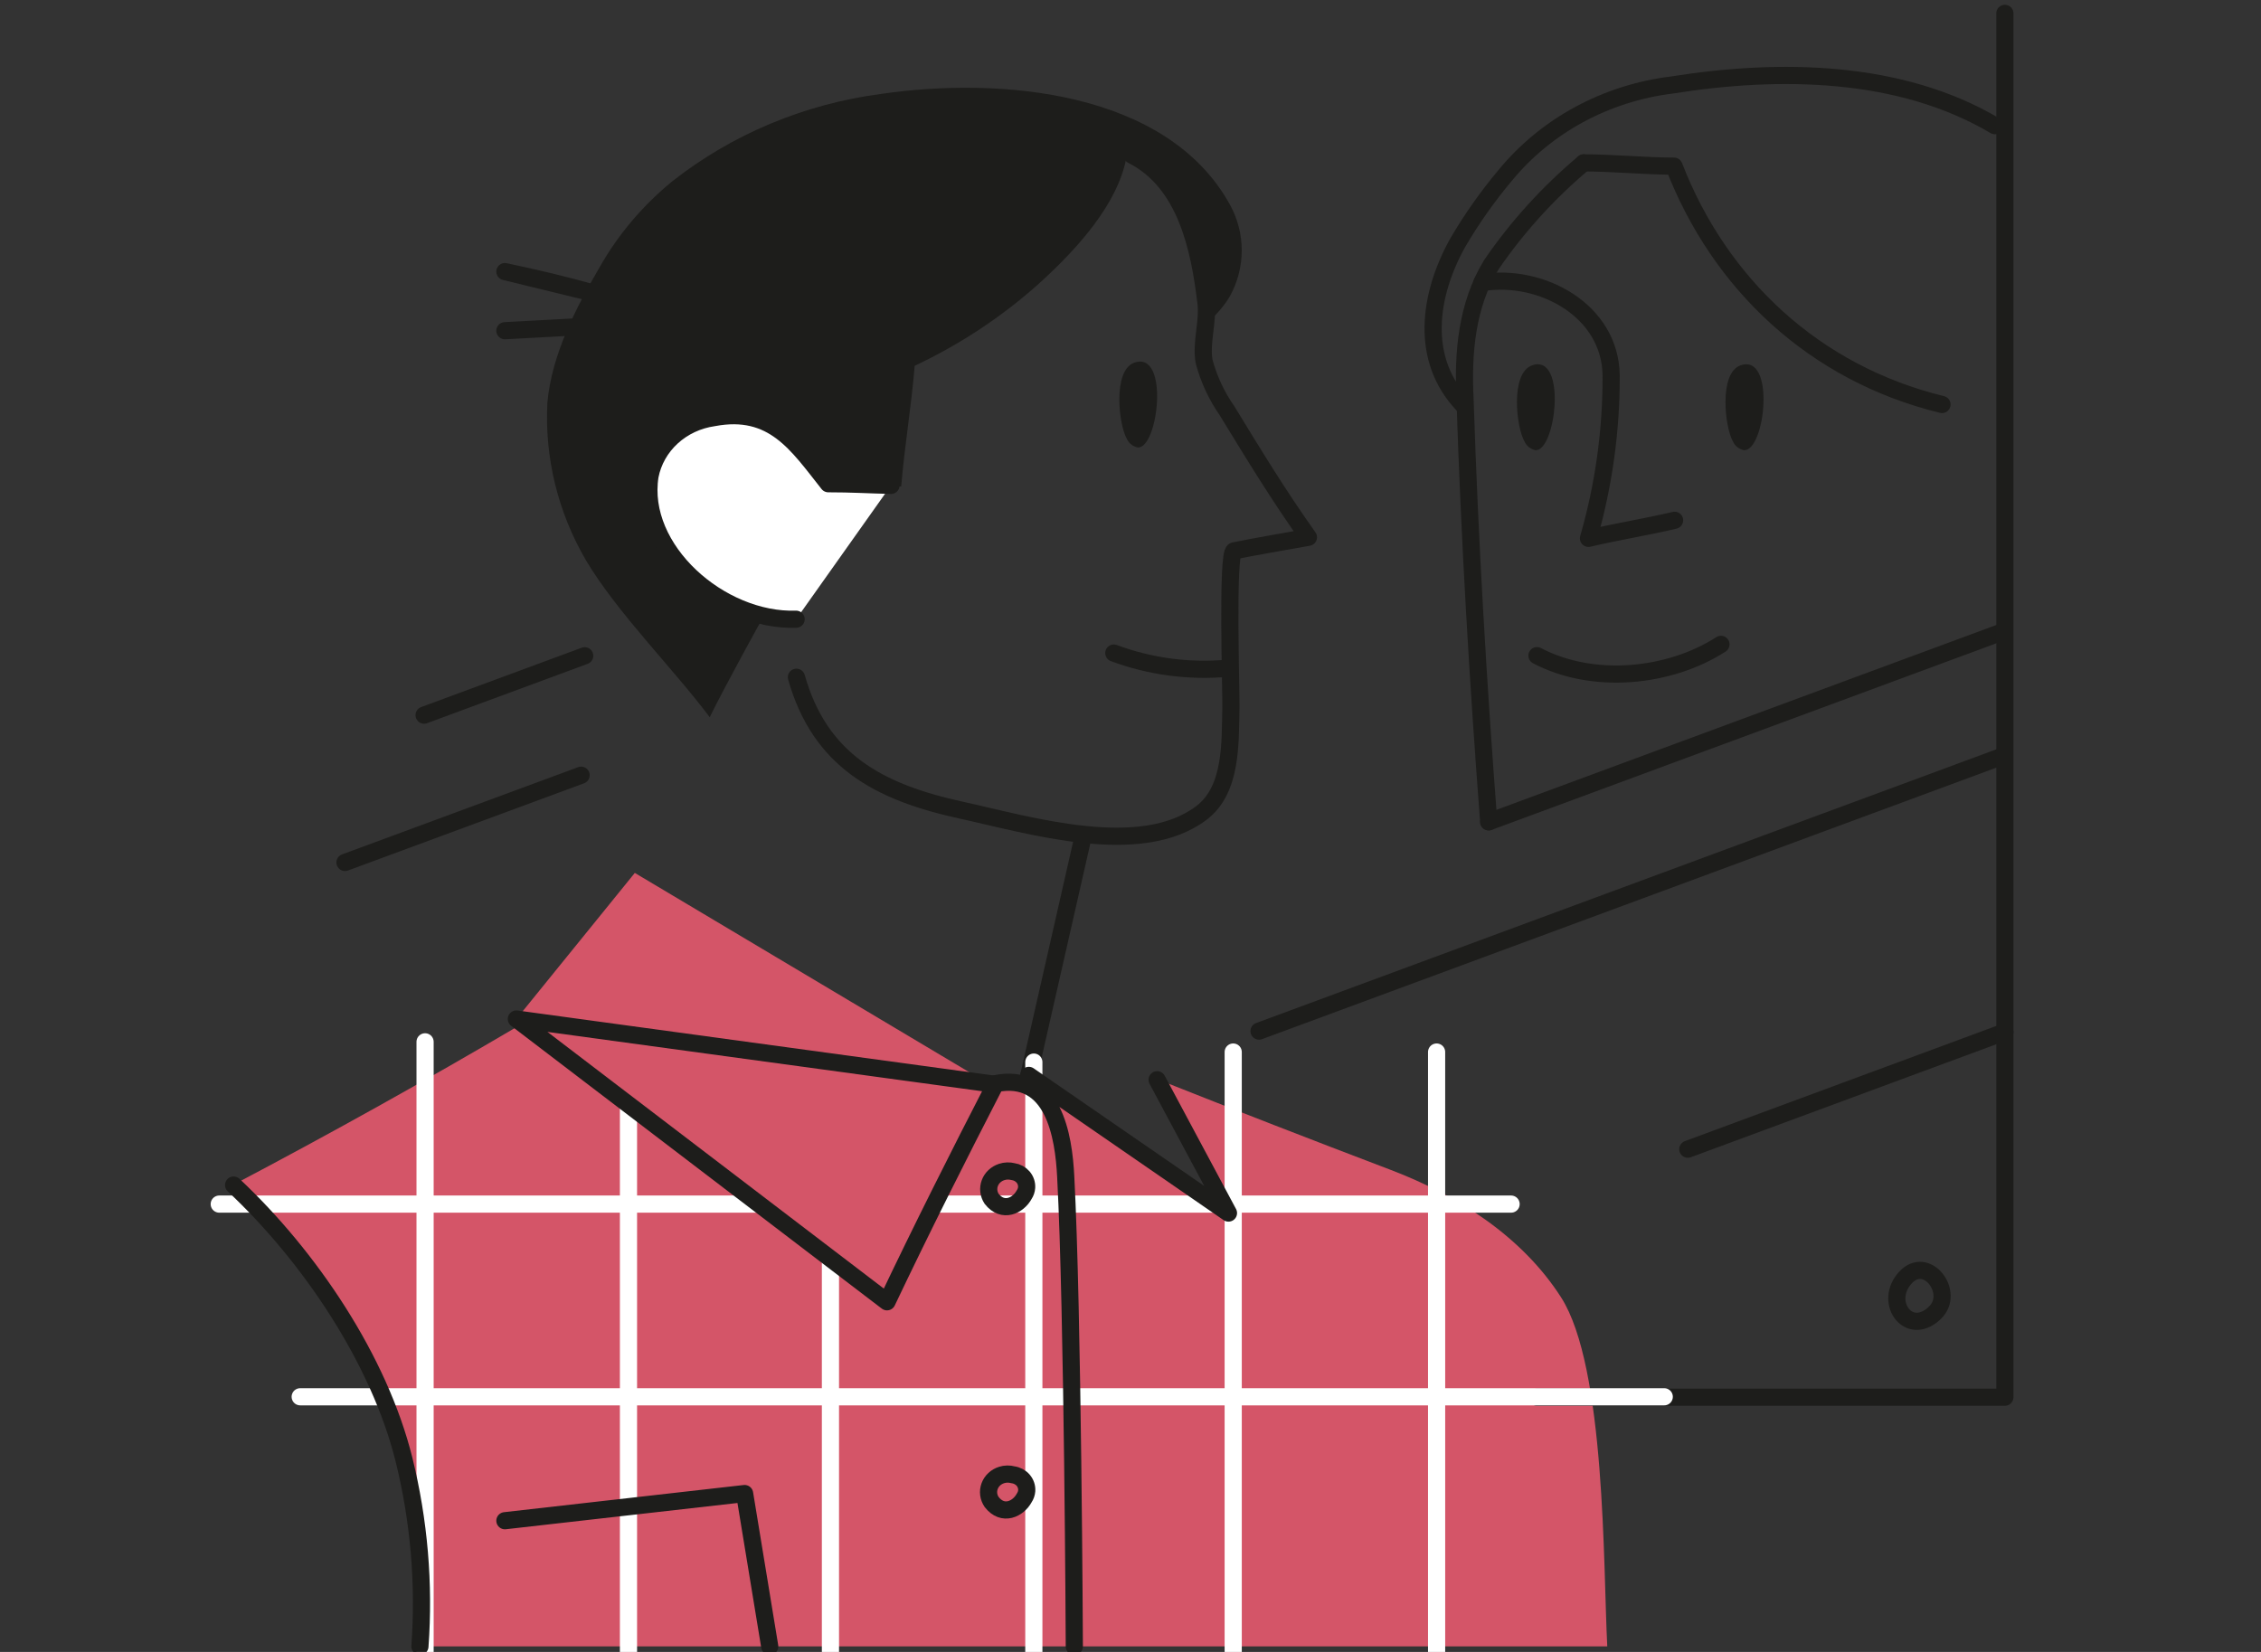 <?xml version="1.0" encoding="UTF-8"?> <svg xmlns="http://www.w3.org/2000/svg" width="260" height="190" viewBox="0 0 260 190" fill="none"><rect x="0" y="0" width="260" height="190" fill="#333333" stroke="none"/> <g clip-path="url(#clip0_30_98)"> <path d="M184.826 189.366C184.347 180.191 184.661 157.247 179.511 149.213C175.071 142.273 167.692 137.506 159.869 134.536C150.911 131.132 141.981 127.663 133.08 124.127L141.332 139.459L118.307 123.689L114.725 125.252C110.55 133.505 105.927 141.46 102 149.729L59.381 117.203L59.778 117.906C48.932 124.292 37.925 130.426 26.765 136.303C35.53 144.524 43.502 156.387 46.358 167.875C48.096 174.911 48.714 182.156 48.19 189.366" fill="#D45568"></path> <path d="M130.175 17.843C136.397 20.97 137.932 28.613 138.676 34.787C138.956 37.022 138.081 39.366 138.461 41.57C139.003 43.6 139.901 45.529 141.119 47.275C144.156 52.245 147.061 57.027 150.461 61.795C150.461 61.795 143.297 63.046 141.911 63.358C141.069 63.561 141.581 79.675 141.547 81.332C141.449 85.396 141.712 90.82 138.147 93.509C131.149 98.791 118.456 94.915 110.534 93.18C100.992 91.102 94.291 87.444 91.584 77.894" stroke="#1D1D1B" stroke-width="1.974" stroke-linecap="round" stroke-linejoin="round"></path> <path d="M81.614 82.489C77.339 76.801 71.017 70.532 67.386 64.453C64.153 58.916 62.615 52.63 62.946 46.306C63.441 40.788 66.246 35.365 68.987 30.676C71.113 26.936 73.944 23.598 77.339 20.829C84.211 15.425 92.534 11.95 101.371 10.795C115.039 8.81 134.201 10.436 141.431 23.533C142.325 25.159 142.791 26.966 142.791 28.801C142.791 30.635 142.325 32.442 141.431 34.068C140.772 35.186 139.912 36.186 138.89 37.022C138.774 31.911 138.246 25.55 134.68 21.533C133.088 20.256 131.356 19.145 129.514 18.22C128.457 23.564 123.886 28.551 119.841 32.286C115.507 36.236 110.564 39.535 105.184 42.071C104.789 46.838 104.029 51.183 103.634 55.949L93.384 56.044L87.754 70.985C87.754 70.985 83.414 78.8 81.614 82.489Z" fill="#1D1D1B"></path> <path d="M130.439 41.711C127.93 42.602 128.64 48.869 129.581 50.478C129.69 50.724 129.859 50.942 130.074 51.114C130.29 51.285 130.545 51.405 130.819 51.464C133.196 51.666 134.516 40.288 130.439 41.711Z" fill="#1D1D1B"></path> <path d="M128.08 75.112C132.274 76.677 136.801 77.272 141.285 76.846M182.119 18.734C185.42 18.734 189.283 19.109 192.501 19.109C197.734 32.629 208.595 42.931 223.317 46.524" stroke="#1D1D1B" stroke-width="1.974" stroke-linecap="round" stroke-linejoin="round"></path> <path d="M168.32 46.649C163.17 41.335 164.309 33.863 167.642 27.893C169.228 25.187 171.044 22.61 173.074 20.186C177.775 14.453 184.667 10.713 192.254 9.778C204.632 7.808 218.497 7.997 229.391 14.451" stroke="#1D1D1B" stroke-width="1.974" stroke-linecap="round" stroke-linejoin="round"></path> <path d="M182.119 18.734C178.044 22.16 174.474 26.093 171.506 30.426C168.65 35.114 168.205 40.632 168.469 45.899C168.996 62.138 169.954 78.3 171.192 94.524" stroke="#1D1D1B" stroke-width="1.974" stroke-linecap="round" stroke-linejoin="round"></path> <path d="M170.416 32.504C177.299 31.411 185.172 35.739 185.271 43.163C185.299 49.499 184.421 55.808 182.664 61.92C185.965 61.139 189.266 60.622 192.567 59.842" stroke="#1D1D1B" stroke-width="1.974" stroke-linecap="round" stroke-linejoin="round"></path> <path d="M176.175 42.023C173.65 42.914 174.36 49.182 175.317 50.792C175.426 51.038 175.595 51.255 175.811 51.426C176.026 51.598 176.281 51.718 176.555 51.776C178.915 51.979 180.236 40.602 176.175 42.023ZM200.144 42.023C197.635 42.914 198.345 49.182 199.285 50.792C199.394 51.038 199.564 51.255 199.779 51.426C199.994 51.597 200.25 51.718 200.524 51.776C202.982 51.979 204.221 40.602 200.144 42.023Z" fill="#1D1D1B"></path> <path d="M176.739 75.409C183.175 78.8 191.94 77.941 197.899 74.112M171.192 94.525L229.986 72.783M144.782 118.595L229.986 87.084M118.306 123.69L124.596 96.01M194.086 132.177L230.548 118.687M222.081 151.354C219.225 153.495 216.65 149.619 219.11 146.947C221.569 144.274 224.887 148.698 222.51 150.979C222.379 151.117 222.235 151.241 222.081 151.354Z" stroke="#1D1D1B" stroke-width="1.974" stroke-linecap="round" stroke-linejoin="round"></path> <path d="M176.739 160.701H230.547V1.54M58.059 38.037L68.507 37.474M58.059 31.238C61.575 31.974 65.059 32.801 68.524 33.787L58.059 31.238Z" stroke="#1D1D1B" stroke-width="1.974" stroke-linecap="round" stroke-linejoin="round"></path> <path d="M25.212 138.491H173.766M48.881 119.828V216.171V119.828ZM72.271 119.828V216.171V119.828ZM95.496 122.158V218.5V122.158ZM118.884 122.158V218.5V122.158ZM141.81 121.002V217.345V121.002ZM165.2 121.002V217.345V121.002ZM34.521 160.653H191.378H34.521Z" stroke="white" stroke-width="1.974" stroke-linecap="round" stroke-linejoin="round"></path> <path d="M26.863 136.302C35.627 144.524 43.6 156.387 46.455 167.875C48.194 174.911 48.811 182.155 48.288 189.366" stroke="#1D1D1B" stroke-width="1.974" stroke-linecap="round" stroke-linejoin="round"></path> <path d="M72.999 100.401L59.381 117.203L102 149.728C105.928 141.46 110.55 133.505 114.725 125.267L73 100.401H72.999Z" fill="#D45568"></path> <path d="M114.446 124.643C121.164 123.267 122.319 130.692 122.55 135.318C123.375 150.776 123.54 189.366 123.54 189.366M141.266 139.523L118.306 123.689L141.266 139.523ZM133.062 124.189L141.266 139.522L133.062 124.189Z" stroke="#1D1D1B" stroke-width="1.974" stroke-linecap="round" stroke-linejoin="round"></path> <path d="M48.767 82.253L67.237 75.424M117.779 137.396C117.101 138.662 115.319 139.537 114.031 137.881C113.855 137.614 113.746 137.312 113.71 136.999C113.674 136.686 113.713 136.369 113.825 136.073C113.936 135.776 114.116 135.507 114.353 135.286C114.589 135.065 114.875 134.898 115.189 134.797C115.609 134.659 116.063 134.645 116.491 134.755C116.946 134.818 117.359 135.041 117.649 135.379C117.939 135.718 118.085 136.148 118.056 136.584C118.037 136.872 117.941 137.152 117.779 137.396V137.396ZM117.78 172.283C117.102 173.548 115.32 174.424 114.032 172.752C113.85 172.485 113.734 172.183 113.693 171.867C113.653 171.552 113.69 171.232 113.801 170.932C113.912 170.632 114.093 170.36 114.332 170.138C114.571 169.915 114.861 169.748 115.179 169.649C115.604 169.514 116.062 169.507 116.491 169.626C116.95 169.687 117.368 169.911 117.66 170.252C117.952 170.594 118.097 171.028 118.066 171.467C118.044 171.757 117.945 172.038 117.779 172.283H117.78ZM39.672 99.198L66.825 89.163L39.672 99.198Z" stroke="#1D1D1B" stroke-width="1.974" stroke-linecap="round" stroke-linejoin="round"></path> <path d="M91.551 71.221C82.836 71.517 73.395 63.203 74.749 54.731C75.079 53.035 75.959 51.479 77.266 50.281C78.575 49.082 80.245 48.299 82.044 48.042C88.926 46.744 91.7 51.167 95.249 55.637C97.939 55.637 99.787 55.763 102.461 55.825" fill="white"></path> <path d="M91.551 71.221C82.836 71.517 73.395 63.203 74.749 54.731C75.079 53.035 75.959 51.479 77.266 50.281C78.575 49.082 80.245 48.299 82.044 48.042C88.926 46.744 91.7 51.167 95.249 55.637C97.939 55.637 99.787 55.763 102.461 55.825M58.059 174.908L85.624 171.783M88.513 189.366L85.625 171.783M59.381 117.203L102 149.728C105.927 141.46 110.252 132.864 114.445 124.721L59.381 117.203Z" stroke="#1D1D1B" stroke-width="1.974" stroke-linecap="round" stroke-linejoin="round"></path> </g> <defs> <clipPath id="clip0_30_98"> <rect width="260" height="190" fill="white"></rect> </clipPath> </defs> </svg> 